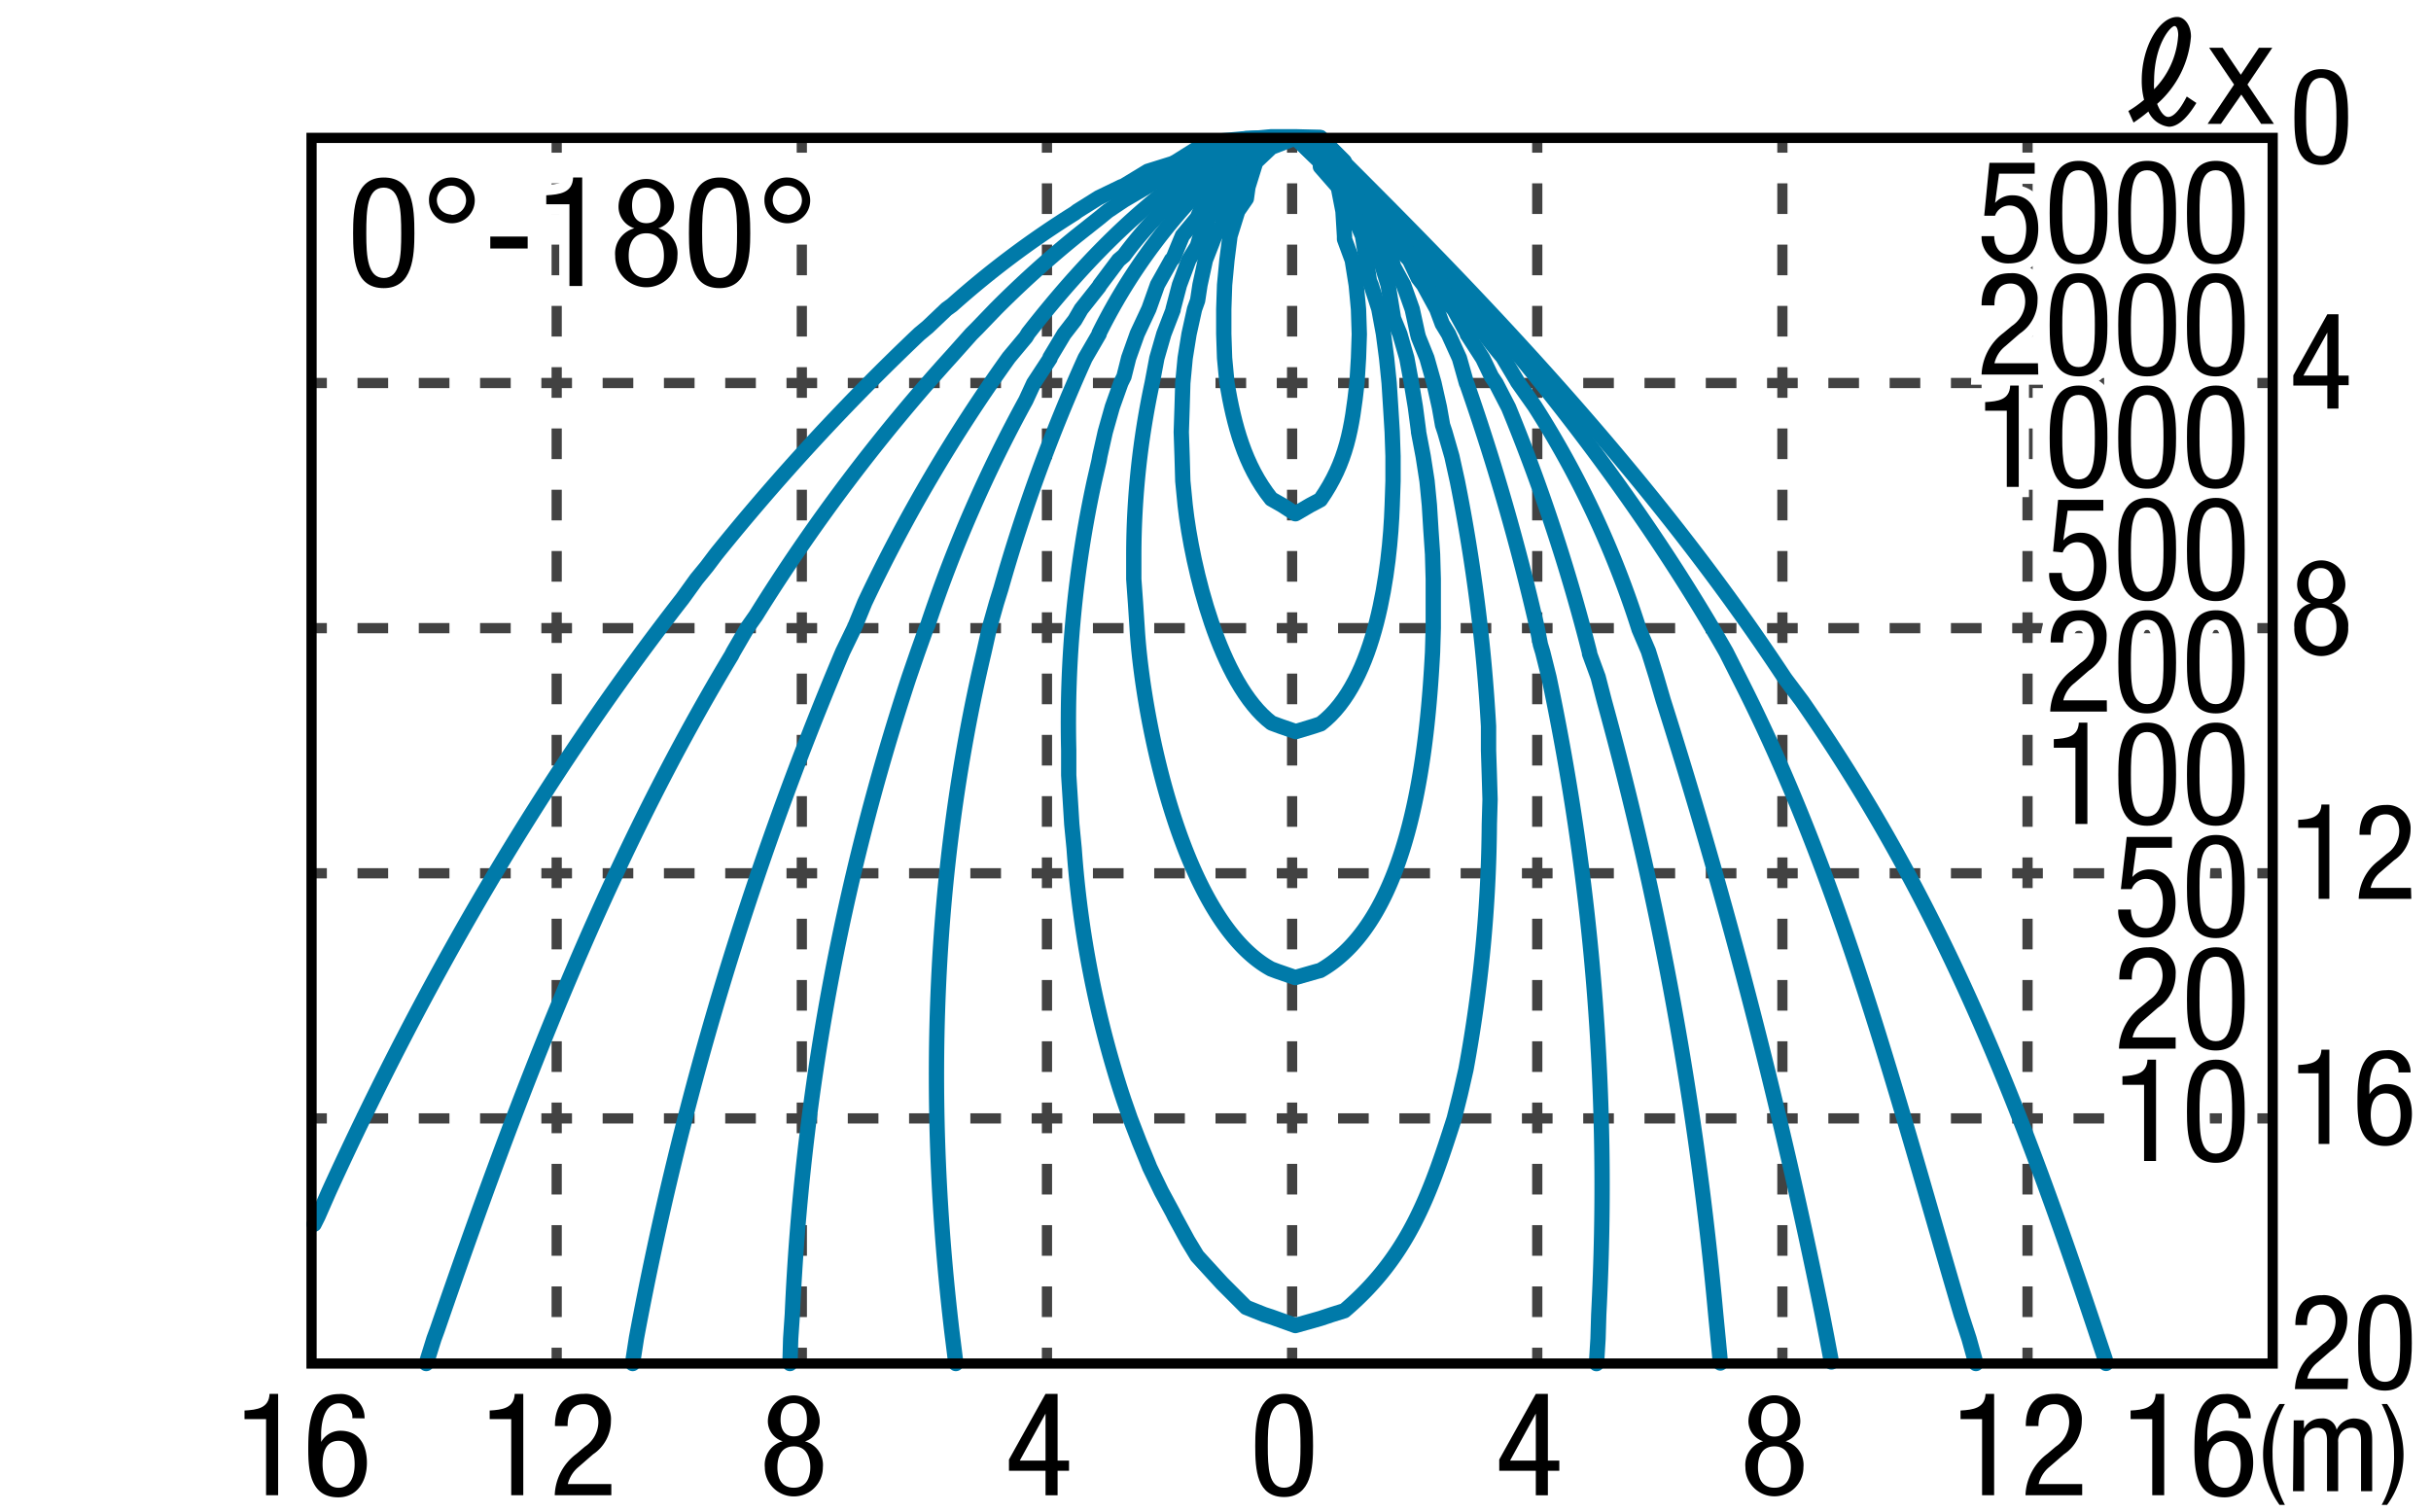 <svg xmlns="http://www.w3.org/2000/svg" viewBox="0 0 238 148"><defs><style>.cls-1{fill:#fff;}.cls-2,.cls-3,.cls-4,.cls-5,.cls-6{fill:none;}.cls-2,.cls-3{stroke:#424242;}.cls-2,.cls-3,.cls-6{stroke-miterlimit:10;}.cls-3{stroke-dasharray:3 3;}.cls-4{stroke:#007aa9;stroke-linecap:round;stroke-linejoin:round;stroke-width:1.5px;}.cls-5{stroke:#fff;stroke-width:2px;}.cls-6{stroke:#000;}</style></defs><g id="レイヤー_2" data-name="レイヤー 2"><g id="grid"><rect class="cls-1" width="238" height="148"/><line class="cls-2" x1="78.5" y1="133.45" x2="78.5" y2="131.95"/><line class="cls-3" x1="78.5" y1="128.95" x2="78.5" y2="16.45"/><line class="cls-2" x1="78.5" y1="14.95" x2="78.5" y2="13.45"/><line class="cls-2" x1="54.5" y1="133.45" x2="54.5" y2="131.95"/><line class="cls-3" x1="54.5" y1="128.95" x2="54.5" y2="16.45"/><line class="cls-2" x1="54.5" y1="14.95" x2="54.5" y2="13.45"/><line class="cls-2" x1="102.5" y1="133.45" x2="102.5" y2="131.95"/><line class="cls-3" x1="102.5" y1="128.95" x2="102.5" y2="16.45"/><line class="cls-2" x1="102.5" y1="14.95" x2="102.5" y2="13.45"/><line class="cls-2" x1="126.5" y1="133.45" x2="126.5" y2="131.95"/><line class="cls-3" x1="126.5" y1="128.95" x2="126.5" y2="16.45"/><line class="cls-2" x1="126.5" y1="14.95" x2="126.5" y2="13.45"/><line class="cls-2" x1="150.5" y1="133.45" x2="150.5" y2="131.95"/><line class="cls-3" x1="150.5" y1="128.95" x2="150.5" y2="16.45"/><line class="cls-2" x1="150.5" y1="14.95" x2="150.5" y2="13.45"/><line class="cls-2" x1="174.5" y1="133.45" x2="174.5" y2="131.95"/><line class="cls-3" x1="174.5" y1="128.95" x2="174.5" y2="16.45"/><line class="cls-2" x1="174.5" y1="14.95" x2="174.5" y2="13.45"/><line class="cls-2" x1="198.5" y1="133.45" x2="198.5" y2="131.95"/><line class="cls-3" x1="198.5" y1="128.95" x2="198.5" y2="16.45"/><line class="cls-2" x1="198.5" y1="14.95" x2="198.5" y2="13.45"/><line class="cls-2" x1="30.5" y1="37.5" x2="32" y2="37.5"/><line class="cls-3" x1="35" y1="37.5" x2="219.5" y2="37.5"/><line class="cls-2" x1="221" y1="37.5" x2="222.5" y2="37.5"/><line class="cls-2" x1="30.5" y1="61.5" x2="32" y2="61.5"/><line class="cls-3" x1="35" y1="61.5" x2="219.5" y2="61.5"/><line class="cls-2" x1="221" y1="61.5" x2="222.5" y2="61.5"/><line class="cls-2" x1="30.5" y1="85.5" x2="32" y2="85.5"/><line class="cls-3" x1="35" y1="85.5" x2="219.5" y2="85.5"/><line class="cls-2" x1="221" y1="85.5" x2="222.5" y2="85.5"/><line class="cls-2" x1="30.5" y1="109.5" x2="32" y2="109.5"/><line class="cls-3" x1="35" y1="109.5" x2="219.5" y2="109.5"/><line class="cls-2" x1="221" y1="109.5" x2="222.5" y2="109.5"/></g><g id="e32109w_n"><path class="cls-4" d="M122.94,15.86l1.52-1.44,2.37-.92,2.44,2.36v.46l1.75,2,.46,2.36.15,2.44v.3l.76,2.06.39,2.44.22,2.36.08,2.44L133,35.06l-.15,2.44c-.49,4.38-1,7.73-3.58,11.43l-1,.53-1.44.84-1.3-.84-1.07-.61c-2.63-3.29-3.65-7.29-4.34-11.35l-.23-2.44-.08-2.36V30.26l.08-2.36.23-2.44.3-2.36.76-2.44.84-1.22.16-1.14Z"/><path class="cls-4" d="M122.33,15.86l2.13-2,2.37-.38,2.44,2.36v.08l2.21,2.36.15,1.67.69.69,1.07,2.44.37,2.36.31,2.06.16.38.76,2.36.45,2.44.31,2.36L136,37.5l.15,2.36.15,2.44.08,2.36V47.1l-.08,2.36c-.21,6.26-1.57,17.27-7,21.41l-.69.23-1.75.53-1.53-.53-.84-.31c-5.07-3.85-7.79-15.24-8.46-21.33l-.23-2.36-.07-2.44-.08-2.36.08-2.44.07-2.36.23-2.44.38-2.36.54-2.44.3-.84.23-1.52.53-2.44.92-2.36.76-1.14.23-1.3L121,18.3,122,17.23Z"/><path class="cls-4" d="M122.1,15.86l2.36-2.21,2.37-.15,2.44,1.3,1.07,1.06,1.21,2.44.08.53,1.68,1.83L134,23.1l.07.3,1.07,2.06.76,2.44.38,2.36.15.92.62,1.52.68,2.36.45,2.44.39,2.36.31,2.36v.08l.45,2.36.38,2.44.23,2.36.15,2.44.16,2.36.07,2.44v4.8l-.07,2.36c-.49,9.22-2,26.05-11,31.16l-.31.08-2.13.61-1.76-.61-.61-.23c-8.63-4.71-12.57-24.31-13.11-33.37l-.16-2.44L111,56.7V54.26A81,81,0,0,1,112.8,37.5l.46-2.44.68-2.36.91-2.36v-.08l.62-2.36.91-2.44.84-1.37.3-1,1.15-2.44,1-1.07.46-1.29,1.9-2Z"/><path class="cls-4" d="M122,15.86l.07-.07,2.44-2.21,2.37-.08,2.44.61L131,15.86l.61,2.44,2.14,2.36.3,1,1.22,1.45,1,2.36.15.61,1,1.83.84,2.36.53,2.44.08.3.83,2.06.69,2.44.53,2.36.31,1.75.23.69.68,2.36.54,2.44a170.43,170.43,0,0,1,3.05,24v2.36l.08,2.44.07,2.36-.07,2.44a138,138,0,0,1-2.29,24l-.54,2.36-.61,2.44c-2.41,7.57-4.53,13.53-10.75,18.82l-1.22.38-1.14.38-2.44.69-2.37-.85-.68-.22L122,128l-2.36-2.36-1.6-1.75-.84-.92-.92-1.52L115,119.1l-.15-.31-1.15-2.13-1.14-2.36-.15-.38-.85-2.06-.91-2.36-.61-1.75-.23-.69a101.24,101.24,0,0,1-4.65-24l-.23-2.36-.15-2.44-.15-2.36V73.46a111.56,111.56,0,0,1,2.51-26.36l.46-2,.08-.46.53-2.36.69-2.44.84-2.36.3-.61.46-1.83.84-2.36,1.07-2.29.07-.15.84-2.36,1.37-2.44.16-.15.91-2.21,1.45-1.75.3-.69,2.14-2.36Z"/><path class="cls-4" d="M93.58,133.5l-.38-3.05c-2.63-22.16-2-44.82,3.13-66.59l.53-2.36.69-2.44L98,57.61a162.59,162.59,0,0,1,8.24-22.55l1.37-2.36v-.08A56.09,56.09,0,0,1,122,14.42l2.44-.92h2.37l2.44.23,2.13,2.13.23,1.07L133,18.3l1.06,2.29.08.07,2.06,2.44.22.61L138,25.46l.84,1.75.53.69,1.29,2.36.54,1.45.61,1,1.07,2.36.69,2.44.07.15a223.91,223.91,0,0,1,6.86,23.85l.31,1.6.23.76.61,2.44a241.19,241.19,0,0,1,4.87,62.4l-.07,2.36-.15,2.44"/><path class="cls-4" d="M77.34,133.5l.07-2.44.16-2.36A232,232,0,0,1,89,66.3l.84-2.44.84-2.36.15-.3a133.52,133.52,0,0,1,9.6-22l.77-1.67,1.6-2.44V35l1.37-2.29,1.06-1.37.62-1.07,1.75-2.21.08-.15,1.83-2.44.53-.45a39.06,39.06,0,0,1,6.33-6.71l.84-.69L119.66,16l.08-.16L122,14l2.43-.46h2.37l2.44.15,2.28,2.21.08.53,1.91,1.91.53,1.14,1.22,1.22,1.14,2.06.39.38,1.9,2.36.16.38,1.75,2.06.61,1.14,1.14,1.22,1.3,2.36v.08l1.52,2.36.84,1.75.46.69,1.22,2.36a177.45,177.45,0,0,1,7.93,24V64l.84,2.29.61,2.36a341.64,341.64,0,0,1,10.9,60l.23,2.36.23,2.44"/><path class="cls-4" d="M61.94,133.5,62,133l.31-2a325.79,325.79,0,0,1,20.2-67.2l1.07-2.21.08-.15,1-2.44a153.71,153.71,0,0,1,14.11-24l1.67-2,.23-.38c5.89-7.54,12.77-14.57,21.35-19l2.44-.23h2.36l2.45.07,2.28,2.29.08.31,2.14,2.13.3.53,1.83,1.83.54,1.07,1.45,1.37,1,1.6.83.76,1.53,2.36.15.08c2.08,2.26,3.75,4.85,5.72,7.16l1.37,2.29.08.15,1.67,2.36a92.43,92.43,0,0,1,10.23,21.87l.91,2.13.76,2.44.69,2.36a576.88,576.88,0,0,1,15.55,60l.46,2.36.46,2.44"/><path class="cls-4" d="M41.73,133.5l.76-2.44.31-.84c7.83-22.7,16.39-45.41,28.82-66.06l.15-.3,1.37-2.36L74,60.28A176.39,176.39,0,0,1,93.2,34.83l1.9-2.13.54-.54,1.83-1.9a99.66,99.66,0,0,1,7.93-7.16l2.21-1.75.84-.69,1.6-1.07,2.21-1.29.15-.08,2.44-1.6,1.91-.76.46-.23,2.44-1.52,2.36-.54,2.44-.07h4.81l2.36,2.36V16c14,14.11,27.49,30.51,37.36,47.84l1.23,2.44C180.3,86,185.77,107.61,192,128.7l.77,2.36.68,2.44"/><path class="cls-4" d="M30.75,119.86l.38-.76,1.07-2.44C41.57,96.15,52.92,76.43,66.82,58.6l1.37-1.9,1-1.22.92-1.22A220.39,220.39,0,0,1,90,32.7l.83-.69,1.84-1.75.53-.38a88,88,0,0,1,12-9l.3-.23,2.06-1.29,2.21-1.07.23-.08,2.37-1.44,2.43-.76.31-.16,2.06-1.29,2.44-.77,2.36-.22,2.44-.08h4.81l2.36,2.36v.08c15.68,15.55,30.85,31.83,43.08,50.36l.16.23,1.6,2.13c13.82,19.9,21.42,39.59,29,62.4l.69,2.06.08.38"/><path d="M34.57,22.84c0-2.34.16-5.46,3-5.46s3,2.85,3,5.46c0,2.25-.17,5.37-3,5.37S34.57,25.36,34.57,22.84Zm3,4.38c1.62,0,1.71-2.14,1.71-4.38s-.09-4.47-1.71-4.47-1.71,2.13-1.71,4.47S36,27.22,37.6,27.22Z"/><path d="M44.2,17.38A2.24,2.24,0,1,1,42,19.62,2.17,2.17,0,0,1,44.2,17.38Zm0,3.66a1.43,1.43,0,1,0-1.43-1.42A1.43,1.43,0,0,0,44.2,21Z"/><path d="M48,23.16h3.66v1.17H48Z"/><path d="M53.48,19.12c1.34-.08,2.57-.24,2.63-1.74H57V28H55.75V20H53.48Z"/><path d="M62.11,22.35a2.21,2.21,0,0,1-1.55-2.27,2.72,2.72,0,0,1,5.43,0,2.21,2.21,0,0,1-1.54,2.27,2.56,2.56,0,0,1,1.87,2.73,3,3,0,1,1-6.09,0A2.56,2.56,0,0,1,62.11,22.35Zm1.17,4.87c1.23,0,1.72-.94,1.72-2.19s-.49-2.19-1.72-2.19-1.73.95-1.73,2.19S62.05,27.22,63.28,27.22Zm-1.4-7.11c0,1,.42,1.74,1.4,1.74s1.39-.75,1.39-1.74-.43-1.74-1.39-1.74S61.88,19.11,61.88,20.11Z"/><path d="M67.45,22.84c0-2.34.16-5.46,3-5.46s3,2.85,3,5.46c0,2.25-.17,5.37-3,5.37S67.45,25.36,67.45,22.84Zm3,4.38c1.62,0,1.71-2.14,1.71-4.38s-.09-4.47-1.71-4.47-1.71,2.13-1.71,4.47S68.86,27.22,70.48,27.22Z"/><path d="M77.08,17.38a2.24,2.24,0,1,1-2.24,2.24A2.17,2.17,0,0,1,77.08,17.38Zm0,3.66a1.43,1.43,0,1,0-1.43-1.42A1.43,1.43,0,0,0,77.08,21Z"/><path class="cls-5" d="M34.57,22.84c0-2.34.16-5.46,3-5.46s3,2.85,3,5.46c0,2.25-.17,5.37-3,5.37S34.57,25.36,34.57,22.84Zm3,4.38c1.62,0,1.71-2.14,1.71-4.38s-.09-4.47-1.71-4.47-1.71,2.13-1.71,4.47S36,27.22,37.6,27.22Z"/><path class="cls-5" d="M44.2,17.38A2.24,2.24,0,1,1,42,19.62,2.17,2.17,0,0,1,44.2,17.38Zm0,3.66a1.43,1.43,0,1,0-1.43-1.42A1.43,1.43,0,0,0,44.2,21Z"/><path class="cls-5" d="M48,23.16h3.66v1.17H48Z"/><path class="cls-5" d="M53.48,19.12c1.34-.08,2.57-.24,2.63-1.74H57V28H55.75V20H53.48Z"/><path class="cls-5" d="M62.11,22.35a2.21,2.21,0,0,1-1.55-2.27,2.72,2.72,0,0,1,5.43,0,2.21,2.21,0,0,1-1.54,2.27,2.56,2.56,0,0,1,1.87,2.73,3,3,0,1,1-6.09,0A2.56,2.56,0,0,1,62.11,22.35Zm1.17,4.87c1.23,0,1.72-.94,1.72-2.19s-.49-2.19-1.72-2.19-1.73.95-1.73,2.19S62.05,27.22,63.28,27.22Zm-1.4-7.11c0,1,.42,1.74,1.4,1.74s1.39-.75,1.39-1.74-.43-1.74-1.39-1.74S61.88,19.11,61.88,20.11Z"/><path class="cls-5" d="M67.45,22.84c0-2.34.16-5.46,3-5.46s3,2.85,3,5.46c0,2.25-.17,5.37-3,5.37S67.45,25.36,67.45,22.84Zm3,4.38c1.62,0,1.71-2.14,1.71-4.38s-.09-4.47-1.71-4.47-1.71,2.13-1.71,4.47S68.86,27.22,70.48,27.22Z"/><path class="cls-5" d="M77.08,17.38a2.24,2.24,0,1,1-2.24,2.24A2.17,2.17,0,0,1,77.08,17.38Zm0,3.66a1.43,1.43,0,1,0-1.43-1.42A1.43,1.43,0,0,0,77.08,21Z"/><path d="M34.57,22.84c0-2.34.16-5.46,3-5.46s3,2.85,3,5.46c0,2.25-.17,5.37-3,5.37S34.57,25.36,34.57,22.84Zm3,4.38c1.62,0,1.71-2.14,1.71-4.38s-.09-4.47-1.71-4.47-1.71,2.13-1.71,4.47S36,27.22,37.6,27.22Z"/><path d="M44.2,17.38A2.24,2.24,0,1,1,42,19.62,2.17,2.17,0,0,1,44.2,17.38Zm0,3.66a1.43,1.43,0,1,0-1.43-1.42A1.43,1.43,0,0,0,44.2,21Z"/><path d="M48,23.16h3.66v1.17H48Z"/><path d="M53.48,19.12c1.34-.08,2.57-.24,2.63-1.74H57V28H55.75V20H53.48Z"/><path d="M62.11,22.35a2.21,2.21,0,0,1-1.55-2.27,2.72,2.72,0,0,1,5.43,0,2.21,2.21,0,0,1-1.54,2.27,2.56,2.56,0,0,1,1.87,2.73,3,3,0,1,1-6.09,0A2.56,2.56,0,0,1,62.11,22.35Zm1.17,4.87c1.23,0,1.72-.94,1.72-2.19s-.49-2.19-1.72-2.19-1.73.95-1.73,2.19S62.05,27.22,63.28,27.22Zm-1.4-7.11c0,1,.42,1.74,1.4,1.74s1.39-.75,1.39-1.74-.43-1.74-1.39-1.74S61.88,19.11,61.88,20.11Z"/><path d="M67.45,22.84c0-2.34.16-5.46,3-5.46s3,2.85,3,5.46c0,2.25-.17,5.37-3,5.37S67.45,25.36,67.45,22.84Zm3,4.38c1.62,0,1.71-2.14,1.71-4.38s-.09-4.47-1.71-4.47-1.71,2.13-1.71,4.47S68.86,27.22,70.48,27.22Z"/><path d="M77.08,17.38a2.24,2.24,0,1,1-2.24,2.24A2.17,2.17,0,0,1,77.08,17.38Zm0,3.66a1.43,1.43,0,1,0-1.43-1.42A1.43,1.43,0,0,0,77.08,21Z"/></g><g id="無印と_2の時だけ表示"><path d="M194.77,15.94h4.43V17h-3.49l-.39,2.87,0,0a2.23,2.23,0,0,1,1.73-.75c1.49,0,2.5,1.18,2.5,3.27,0,1.85-.82,3.4-2.89,3.4A2.58,2.58,0,0,1,194,23.12h1.24c0,.51.19,1.82,1.51,1.82s1.62-1.57,1.62-2.58-.4-2.24-1.65-2.24a1.48,1.48,0,0,0-1.4,1l-1.06,0Z"/><path d="M200.67,20.85c0-2.19.15-5.1,2.83-5.1s2.82,2.66,2.82,5.1c0,2.1-.15,5-2.82,5S200.67,23.2,200.67,20.85Zm2.83,4.09c1.51,0,1.59-2,1.59-4.09s-.08-4.18-1.59-4.18-1.6,2-1.6,4.18S202,24.94,203.5,24.94Z"/><path d="M207.38,20.85c0-2.19.16-5.1,2.83-5.1s2.83,2.66,2.83,5.1c0,2.1-.15,5-2.83,5S207.38,23.2,207.38,20.85Zm2.83,4.09c1.52,0,1.6-2,1.6-4.09s-.08-4.18-1.6-4.18-1.59,2-1.59,4.18S208.7,24.94,210.21,24.94Z"/><path d="M214.11,20.85c0-2.19.15-5.1,2.82-5.1s2.83,2.66,2.83,5.1c0,2.1-.15,5-2.83,5S214.11,23.2,214.11,20.85Zm2.82,4.09c1.52,0,1.6-2,1.6-4.09s-.08-4.18-1.6-4.18-1.59,2-1.59,4.18S215.42,24.94,216.93,24.94Z"/><path d="M199.55,36.67H194a5.33,5.33,0,0,1,2.14-4.07l.82-.68a2.92,2.92,0,0,0,1.31-2.38c0-.86-.37-1.78-1.44-1.78-1.53,0-1.57,1.58-1.57,2.14H194c0-1.88.78-3.15,2.82-3.15a2.47,2.47,0,0,1,2.66,2.65,3.9,3.9,0,0,1-1.74,3.26l-1.4,1.22a3,3,0,0,0-1.08,1.69h4.26Z"/><path d="M200.67,31.85c0-2.19.15-5.1,2.83-5.1s2.82,2.66,2.82,5.1c0,2.1-.15,5-2.82,5S200.67,34.2,200.67,31.85Zm2.83,4.09c1.51,0,1.59-2,1.59-4.09s-.08-4.18-1.59-4.18-1.6,2-1.6,4.18S202,35.94,203.5,35.94Z"/><path d="M207.38,31.85c0-2.19.16-5.1,2.83-5.1s2.83,2.66,2.83,5.1c0,2.1-.15,5-2.83,5S207.38,34.2,207.38,31.85Zm2.83,4.09c1.52,0,1.6-2,1.6-4.09s-.08-4.18-1.6-4.18-1.59,2-1.59,4.18S208.7,35.94,210.21,35.94Z"/><path d="M214.11,31.85c0-2.19.15-5.1,2.82-5.1s2.83,2.66,2.83,5.1c0,2.1-.15,5-2.83,5S214.11,34.2,214.11,31.85Zm2.82,4.09c1.52,0,1.6-2,1.6-4.09s-.08-4.18-1.6-4.18-1.59,2-1.59,4.18S215.42,35.94,216.93,35.94Z"/><path d="M194.35,39.37c1.25-.07,2.4-.22,2.45-1.62h.84v9.92h-1.17V40.21h-2.12Z"/><path d="M200.67,42.85c0-2.19.15-5.1,2.83-5.1s2.82,2.66,2.82,5.1c0,2.1-.15,5-2.82,5S200.67,45.2,200.67,42.85Zm2.83,4.09c1.51,0,1.59-2,1.59-4.09s-.08-4.18-1.59-4.18-1.6,2-1.6,4.18S202,46.94,203.5,46.94Z"/><path d="M207.38,42.85c0-2.19.16-5.1,2.83-5.1s2.83,2.66,2.83,5.1c0,2.1-.15,5-2.83,5S207.38,45.2,207.38,42.85Zm2.83,4.09c1.52,0,1.6-2,1.6-4.09s-.08-4.18-1.6-4.18-1.59,2-1.59,4.18S208.7,46.94,210.21,46.94Z"/><path d="M214.11,42.85c0-2.19.15-5.1,2.82-5.1s2.83,2.66,2.83,5.1c0,2.1-.15,5-2.83,5S214.11,45.2,214.11,42.85Zm2.82,4.09c1.52,0,1.6-2,1.6-4.09s-.08-4.18-1.6-4.18-1.59,2-1.59,4.18S215.42,46.94,216.93,46.94Z"/><path d="M201.49,48.94h4.43V50h-3.49L202,52.91l0,0a2.23,2.23,0,0,1,1.73-.75c1.49,0,2.5,1.18,2.5,3.27,0,1.85-.82,3.4-2.89,3.4a2.58,2.58,0,0,1-2.72-2.74h1.24c0,.51.19,1.82,1.51,1.82s1.62-1.57,1.62-2.58-.4-2.24-1.65-2.24a1.48,1.48,0,0,0-1.4,1L201,54Z"/><path d="M207.39,53.85c0-2.19.15-5.1,2.82-5.1s2.83,2.66,2.83,5.1c0,2.1-.15,5-2.83,5S207.39,56.2,207.39,53.85Zm2.82,4.09c1.52,0,1.6-2,1.6-4.09s-.08-4.18-1.6-4.18-1.59,2-1.59,4.18S208.7,57.94,210.21,57.94Z"/><path d="M214.11,53.85c0-2.19.15-5.1,2.83-5.1s2.82,2.66,2.82,5.1c0,2.1-.15,5-2.82,5S214.11,56.2,214.11,53.85Zm2.83,4.09c1.51,0,1.59-2,1.59-4.09s-.08-4.18-1.59-4.18-1.6,2-1.6,4.18S215.42,57.94,216.94,57.94Z"/><path d="M206.27,69.67h-5.55a5.31,5.31,0,0,1,2.15-4.07l.81-.68A2.92,2.92,0,0,0,205,62.54c0-.86-.37-1.78-1.44-1.78-1.52,0-1.57,1.58-1.57,2.14h-1.23c0-1.88.79-3.15,2.82-3.15a2.47,2.47,0,0,1,2.66,2.65,3.9,3.9,0,0,1-1.74,3.26l-1.4,1.22A3,3,0,0,0,202,68.57h4.26Z"/><path d="M207.39,64.85c0-2.19.15-5.1,2.82-5.1s2.83,2.66,2.83,5.1c0,2.1-.15,5-2.83,5S207.39,67.2,207.39,64.85Zm2.82,4.09c1.52,0,1.6-2,1.6-4.09s-.08-4.18-1.6-4.18-1.59,2-1.59,4.18S208.7,68.94,210.21,68.94Z"/><path d="M214.11,64.85c0-2.19.15-5.1,2.83-5.1s2.82,2.66,2.82,5.1c0,2.1-.15,5-2.82,5S214.11,67.2,214.11,64.85Zm2.83,4.09c1.51,0,1.59-2,1.59-4.09s-.08-4.18-1.59-4.18-1.6,2-1.6,4.18S215.42,68.94,216.94,68.94Z"/><path d="M201.07,72.37c1.25-.07,2.4-.22,2.45-1.62h.84v9.92h-1.17V73.21h-2.12Z"/><path d="M207.39,75.85c0-2.19.15-5.1,2.82-5.1s2.83,2.66,2.83,5.1c0,2.1-.15,5-2.83,5S207.39,78.2,207.39,75.85Zm2.82,4.09c1.52,0,1.6-2,1.6-4.09s-.08-4.18-1.6-4.18-1.59,2-1.59,4.18S208.7,79.94,210.21,79.94Z"/><path d="M214.11,75.85c0-2.19.15-5.1,2.83-5.1s2.82,2.66,2.82,5.1c0,2.1-.15,5-2.82,5S214.11,78.2,214.11,75.85Zm2.83,4.09c1.51,0,1.59-2,1.59-4.09s-.08-4.18-1.59-4.18-1.6,2-1.6,4.18S215.42,79.94,216.94,79.94Z"/><path d="M208.21,81.94h4.43V83h-3.49l-.39,2.87,0,0a2.23,2.23,0,0,1,1.73-.75c1.49,0,2.5,1.18,2.5,3.27,0,1.85-.81,3.4-2.89,3.4a2.58,2.58,0,0,1-2.72-2.74h1.24c0,.51.19,1.82,1.51,1.82s1.62-1.57,1.62-2.58-.4-2.24-1.65-2.24a1.48,1.48,0,0,0-1.4,1l-1.06,0Z"/><path d="M214.11,86.85c0-2.19.15-5.1,2.83-5.1s2.82,2.66,2.82,5.1c0,2.1-.15,5-2.82,5S214.11,89.2,214.11,86.85Zm2.83,4.09c1.51,0,1.59-2,1.59-4.09s-.08-4.18-1.59-4.18-1.6,2-1.6,4.18S215.42,90.94,216.94,90.94Z"/><path d="M213,102.67h-5.55a5.33,5.33,0,0,1,2.14-4.07l.82-.68a2.92,2.92,0,0,0,1.31-2.38c0-.86-.37-1.78-1.44-1.78-1.53,0-1.57,1.58-1.57,2.14h-1.23c0-1.88.78-3.15,2.82-3.15A2.47,2.47,0,0,1,213,95.4a3.9,3.9,0,0,1-1.74,3.26l-1.4,1.22a3,3,0,0,0-1.08,1.69H213Z"/><path d="M214.11,97.85c0-2.19.15-5.1,2.83-5.1s2.82,2.66,2.82,5.1c0,2.1-.15,5-2.82,5S214.11,100.2,214.11,97.85Zm2.83,4.09c1.51,0,1.59-2,1.59-4.09s-.08-4.18-1.59-4.18-1.6,2-1.6,4.18S215.42,101.94,216.94,101.94Z"/><path d="M207.79,105.37c1.25-.07,2.4-.22,2.45-1.62h.84v9.92h-1.17v-7.46h-2.12Z"/><path d="M214.11,108.85c0-2.19.15-5.1,2.83-5.1s2.82,2.66,2.82,5.1c0,2.1-.15,5-2.82,5S214.11,111.2,214.11,108.85Zm2.83,4.09c1.51,0,1.59-2,1.59-4.09s-.08-4.18-1.59-4.18-1.6,2-1.6,4.18S215.42,112.94,216.94,112.94Z"/><path class="cls-5" d="M194.77,15.94h4.43V17h-3.49l-.39,2.87,0,0a2.23,2.23,0,0,1,1.73-.75c1.49,0,2.5,1.18,2.5,3.27,0,1.85-.82,3.4-2.89,3.4A2.58,2.58,0,0,1,194,23.12h1.24c0,.51.19,1.82,1.51,1.82s1.62-1.57,1.62-2.58-.4-2.24-1.65-2.24a1.48,1.48,0,0,0-1.4,1l-1.06,0Z"/><path class="cls-5" d="M200.67,20.85c0-2.19.15-5.1,2.83-5.1s2.82,2.66,2.82,5.1c0,2.1-.15,5-2.82,5S200.67,23.2,200.67,20.85Zm2.83,4.09c1.51,0,1.59-2,1.59-4.09s-.08-4.18-1.59-4.18-1.6,2-1.6,4.18S202,24.94,203.5,24.94Z"/><path class="cls-5" d="M207.38,20.85c0-2.19.16-5.1,2.83-5.1s2.83,2.66,2.83,5.1c0,2.1-.15,5-2.83,5S207.38,23.2,207.38,20.85Zm2.83,4.09c1.52,0,1.6-2,1.6-4.09s-.08-4.18-1.6-4.18-1.59,2-1.59,4.18S208.7,24.94,210.21,24.94Z"/><path class="cls-5" d="M214.11,20.85c0-2.19.15-5.1,2.82-5.1s2.83,2.66,2.83,5.1c0,2.1-.15,5-2.83,5S214.11,23.2,214.11,20.85Zm2.82,4.09c1.52,0,1.6-2,1.6-4.09s-.08-4.18-1.6-4.18-1.59,2-1.59,4.18S215.42,24.94,216.93,24.94Z"/><path class="cls-5" d="M199.55,36.67H194a5.33,5.33,0,0,1,2.14-4.07l.82-.68a2.92,2.92,0,0,0,1.31-2.38c0-.86-.37-1.78-1.44-1.78-1.53,0-1.57,1.58-1.57,2.14H194c0-1.88.78-3.15,2.82-3.15a2.47,2.47,0,0,1,2.66,2.65,3.9,3.9,0,0,1-1.74,3.26l-1.4,1.22a3,3,0,0,0-1.08,1.69h4.26Z"/><path class="cls-5" d="M200.67,31.85c0-2.19.15-5.1,2.83-5.1s2.82,2.66,2.82,5.1c0,2.1-.15,5-2.82,5S200.67,34.2,200.67,31.85Zm2.83,4.09c1.51,0,1.59-2,1.59-4.09s-.08-4.18-1.59-4.18-1.6,2-1.6,4.18S202,35.94,203.5,35.94Z"/><path class="cls-5" d="M207.38,31.85c0-2.19.16-5.1,2.83-5.1s2.83,2.66,2.83,5.1c0,2.1-.15,5-2.83,5S207.38,34.2,207.38,31.85Zm2.83,4.09c1.52,0,1.6-2,1.6-4.09s-.08-4.18-1.6-4.18-1.59,2-1.59,4.18S208.7,35.94,210.21,35.94Z"/><path class="cls-5" d="M214.11,31.85c0-2.19.15-5.1,2.82-5.1s2.83,2.66,2.83,5.1c0,2.1-.15,5-2.83,5S214.11,34.2,214.11,31.85Zm2.82,4.09c1.52,0,1.6-2,1.6-4.09s-.08-4.18-1.6-4.18-1.59,2-1.59,4.18S215.42,35.94,216.93,35.94Z"/><path class="cls-5" d="M194.35,39.37c1.25-.07,2.4-.22,2.45-1.62h.84v9.92h-1.17V40.21h-2.12Z"/><path class="cls-5" d="M200.67,42.85c0-2.19.15-5.1,2.83-5.1s2.82,2.66,2.82,5.1c0,2.1-.15,5-2.82,5S200.67,45.2,200.67,42.85Zm2.83,4.09c1.51,0,1.59-2,1.59-4.09s-.08-4.18-1.59-4.18-1.6,2-1.6,4.18S202,46.94,203.5,46.94Z"/><path class="cls-5" d="M207.38,42.85c0-2.19.16-5.1,2.83-5.1s2.83,2.66,2.83,5.1c0,2.1-.15,5-2.83,5S207.38,45.2,207.38,42.85Zm2.83,4.09c1.52,0,1.6-2,1.6-4.09s-.08-4.18-1.6-4.18-1.59,2-1.59,4.18S208.7,46.94,210.21,46.94Z"/><path class="cls-5" d="M214.11,42.85c0-2.19.15-5.1,2.82-5.1s2.83,2.66,2.83,5.1c0,2.1-.15,5-2.83,5S214.11,45.2,214.11,42.85Zm2.82,4.09c1.52,0,1.6-2,1.6-4.09s-.08-4.18-1.6-4.18-1.59,2-1.59,4.18S215.42,46.94,216.93,46.94Z"/><path class="cls-5" d="M201.49,48.94h4.43V50h-3.49L202,52.91l0,0a2.23,2.23,0,0,1,1.73-.75c1.49,0,2.5,1.18,2.5,3.27,0,1.85-.82,3.4-2.89,3.4a2.58,2.58,0,0,1-2.72-2.74h1.24c0,.51.19,1.82,1.51,1.82s1.62-1.57,1.62-2.58-.4-2.24-1.65-2.24a1.48,1.48,0,0,0-1.4,1L201,54Z"/><path class="cls-5" d="M207.39,53.85c0-2.19.15-5.1,2.82-5.1s2.83,2.66,2.83,5.1c0,2.1-.15,5-2.83,5S207.39,56.2,207.39,53.85Zm2.82,4.09c1.52,0,1.6-2,1.6-4.09s-.08-4.18-1.6-4.18-1.59,2-1.59,4.18S208.7,57.94,210.21,57.94Z"/><path class="cls-5" d="M214.11,53.85c0-2.19.15-5.1,2.83-5.1s2.82,2.66,2.82,5.1c0,2.1-.15,5-2.82,5S214.11,56.2,214.11,53.85Zm2.83,4.09c1.51,0,1.59-2,1.59-4.09s-.08-4.18-1.59-4.18-1.6,2-1.6,4.18S215.42,57.94,216.94,57.94Z"/><path class="cls-5" d="M206.27,69.67h-5.55a5.31,5.31,0,0,1,2.15-4.07l.81-.68A2.92,2.92,0,0,0,205,62.54c0-.86-.37-1.78-1.44-1.78-1.52,0-1.57,1.58-1.57,2.14h-1.23c0-1.88.79-3.15,2.82-3.15a2.47,2.47,0,0,1,2.66,2.65,3.9,3.9,0,0,1-1.74,3.26l-1.4,1.22A3,3,0,0,0,202,68.57h4.26Z"/><path class="cls-5" d="M207.39,64.85c0-2.19.15-5.1,2.82-5.1s2.83,2.66,2.83,5.1c0,2.1-.15,5-2.83,5S207.39,67.2,207.39,64.85Zm2.82,4.09c1.52,0,1.6-2,1.6-4.09s-.08-4.18-1.6-4.18-1.59,2-1.59,4.18S208.7,68.94,210.21,68.94Z"/><path class="cls-5" d="M214.11,64.85c0-2.19.15-5.1,2.83-5.1s2.82,2.66,2.82,5.1c0,2.1-.15,5-2.82,5S214.11,67.2,214.11,64.85Zm2.83,4.09c1.51,0,1.59-2,1.59-4.09s-.08-4.18-1.59-4.18-1.6,2-1.6,4.18S215.42,68.94,216.94,68.94Z"/><path class="cls-5" d="M201.07,72.37c1.25-.07,2.4-.22,2.45-1.62h.84v9.92h-1.17V73.21h-2.12Z"/><path class="cls-5" d="M207.39,75.85c0-2.19.15-5.1,2.82-5.1s2.83,2.66,2.83,5.1c0,2.1-.15,5-2.83,5S207.39,78.2,207.39,75.85Zm2.82,4.09c1.52,0,1.6-2,1.6-4.09s-.08-4.18-1.6-4.18-1.59,2-1.59,4.18S208.7,79.94,210.21,79.94Z"/><path class="cls-5" d="M214.11,75.85c0-2.19.15-5.1,2.83-5.1s2.82,2.66,2.82,5.1c0,2.1-.15,5-2.82,5S214.11,78.2,214.11,75.85Zm2.83,4.09c1.51,0,1.59-2,1.59-4.09s-.08-4.18-1.59-4.18-1.6,2-1.6,4.18S215.42,79.94,216.94,79.94Z"/><path class="cls-5" d="M208.21,81.94h4.43V83h-3.49l-.39,2.87,0,0a2.23,2.23,0,0,1,1.73-.75c1.49,0,2.5,1.18,2.5,3.27,0,1.85-.81,3.4-2.89,3.4a2.58,2.58,0,0,1-2.72-2.74h1.24c0,.51.19,1.82,1.51,1.82s1.62-1.57,1.62-2.58-.4-2.24-1.65-2.24a1.48,1.48,0,0,0-1.4,1l-1.06,0Z"/><path class="cls-5" d="M214.11,86.85c0-2.19.15-5.1,2.83-5.1s2.82,2.66,2.82,5.1c0,2.1-.15,5-2.82,5S214.11,89.2,214.11,86.85Zm2.83,4.09c1.51,0,1.59-2,1.59-4.09s-.08-4.18-1.59-4.18-1.6,2-1.6,4.18S215.42,90.94,216.94,90.94Z"/><path class="cls-5" d="M213,102.67h-5.55a5.33,5.33,0,0,1,2.14-4.07l.82-.68a2.92,2.92,0,0,0,1.31-2.38c0-.86-.37-1.78-1.44-1.78-1.53,0-1.57,1.58-1.57,2.14h-1.23c0-1.88.78-3.15,2.82-3.15A2.47,2.47,0,0,1,213,95.4a3.9,3.9,0,0,1-1.74,3.26l-1.4,1.22a3,3,0,0,0-1.08,1.69H213Z"/><path class="cls-5" d="M214.11,97.85c0-2.19.15-5.1,2.83-5.1s2.82,2.66,2.82,5.1c0,2.1-.15,5-2.82,5S214.11,100.2,214.11,97.85Zm2.83,4.09c1.51,0,1.59-2,1.59-4.09s-.08-4.18-1.59-4.18-1.6,2-1.6,4.18S215.42,101.94,216.94,101.94Z"/><path class="cls-5" d="M207.79,105.37c1.25-.07,2.4-.22,2.45-1.62h.84v9.92h-1.17v-7.46h-2.12Z"/><path class="cls-5" d="M214.11,108.85c0-2.19.15-5.1,2.83-5.1s2.82,2.66,2.82,5.1c0,2.1-.15,5-2.82,5S214.11,111.2,214.11,108.85Zm2.83,4.09c1.51,0,1.59-2,1.59-4.09s-.08-4.18-1.59-4.18-1.6,2-1.6,4.18S215.42,112.94,216.94,112.94Z"/><path d="M194.77,15.94h4.43V17h-3.49l-.39,2.87,0,0a2.23,2.23,0,0,1,1.73-.75c1.49,0,2.5,1.18,2.5,3.27,0,1.85-.82,3.4-2.89,3.4A2.58,2.58,0,0,1,194,23.12h1.24c0,.51.19,1.82,1.51,1.82s1.62-1.57,1.62-2.58-.4-2.24-1.65-2.24a1.48,1.48,0,0,0-1.4,1l-1.06,0Z"/><path d="M200.67,20.85c0-2.19.15-5.1,2.83-5.1s2.82,2.66,2.82,5.1c0,2.1-.15,5-2.82,5S200.67,23.2,200.67,20.85Zm2.83,4.09c1.51,0,1.59-2,1.59-4.09s-.08-4.18-1.59-4.18-1.6,2-1.6,4.18S202,24.94,203.5,24.94Z"/><path d="M207.38,20.85c0-2.19.16-5.1,2.83-5.1s2.83,2.66,2.83,5.1c0,2.1-.15,5-2.83,5S207.38,23.2,207.38,20.85Zm2.83,4.09c1.52,0,1.6-2,1.6-4.09s-.08-4.18-1.6-4.18-1.59,2-1.59,4.18S208.7,24.94,210.21,24.94Z"/><path d="M214.11,20.85c0-2.19.15-5.1,2.82-5.1s2.83,2.66,2.83,5.1c0,2.1-.15,5-2.83,5S214.11,23.2,214.11,20.85Zm2.82,4.09c1.52,0,1.6-2,1.6-4.09s-.08-4.18-1.6-4.18-1.59,2-1.59,4.18S215.42,24.94,216.93,24.94Z"/><path d="M199.55,36.67H194a5.33,5.33,0,0,1,2.14-4.07l.82-.68a2.92,2.92,0,0,0,1.31-2.38c0-.86-.37-1.78-1.44-1.78-1.53,0-1.57,1.58-1.57,2.14H194c0-1.88.78-3.15,2.82-3.15a2.47,2.47,0,0,1,2.66,2.65,3.9,3.9,0,0,1-1.74,3.26l-1.4,1.22a3,3,0,0,0-1.08,1.69h4.26Z"/><path d="M200.67,31.85c0-2.19.15-5.1,2.83-5.1s2.82,2.66,2.82,5.1c0,2.1-.15,5-2.82,5S200.67,34.2,200.67,31.85Zm2.83,4.09c1.51,0,1.59-2,1.59-4.09s-.08-4.18-1.59-4.18-1.6,2-1.6,4.18S202,35.94,203.5,35.94Z"/><path d="M207.38,31.85c0-2.19.16-5.1,2.83-5.1s2.83,2.66,2.83,5.1c0,2.1-.15,5-2.83,5S207.38,34.2,207.38,31.85Zm2.83,4.09c1.52,0,1.6-2,1.6-4.09s-.08-4.18-1.6-4.18-1.59,2-1.59,4.18S208.7,35.94,210.21,35.94Z"/><path d="M214.11,31.85c0-2.19.15-5.1,2.82-5.1s2.83,2.66,2.83,5.1c0,2.1-.15,5-2.83,5S214.11,34.2,214.11,31.85Zm2.82,4.09c1.52,0,1.6-2,1.6-4.09s-.08-4.18-1.6-4.18-1.59,2-1.59,4.18S215.42,35.94,216.93,35.94Z"/><path d="M194.35,39.37c1.25-.07,2.4-.22,2.45-1.62h.84v9.92h-1.17V40.21h-2.12Z"/><path d="M200.67,42.85c0-2.19.15-5.1,2.83-5.1s2.82,2.66,2.82,5.1c0,2.1-.15,5-2.82,5S200.67,45.2,200.67,42.85Zm2.83,4.09c1.51,0,1.59-2,1.59-4.09s-.08-4.18-1.59-4.18-1.6,2-1.6,4.18S202,46.94,203.5,46.94Z"/><path d="M207.38,42.85c0-2.19.16-5.1,2.83-5.1s2.83,2.66,2.83,5.1c0,2.1-.15,5-2.83,5S207.38,45.2,207.38,42.85Zm2.83,4.09c1.52,0,1.6-2,1.6-4.09s-.08-4.18-1.6-4.18-1.59,2-1.59,4.18S208.7,46.94,210.21,46.94Z"/><path d="M214.11,42.85c0-2.19.15-5.1,2.82-5.1s2.83,2.66,2.83,5.1c0,2.1-.15,5-2.83,5S214.11,45.2,214.11,42.85Zm2.82,4.09c1.52,0,1.6-2,1.6-4.09s-.08-4.18-1.6-4.18-1.59,2-1.59,4.18S215.42,46.94,216.93,46.94Z"/><path d="M201.49,48.94h4.43V50h-3.49L202,52.91l0,0a2.23,2.23,0,0,1,1.73-.75c1.49,0,2.5,1.18,2.5,3.27,0,1.85-.82,3.4-2.89,3.4a2.58,2.58,0,0,1-2.72-2.74h1.24c0,.51.19,1.82,1.51,1.82s1.62-1.57,1.62-2.58-.4-2.24-1.65-2.24a1.48,1.48,0,0,0-1.4,1L201,54Z"/><path d="M207.39,53.85c0-2.19.15-5.1,2.82-5.1s2.83,2.66,2.83,5.1c0,2.1-.15,5-2.83,5S207.39,56.2,207.39,53.85Zm2.82,4.09c1.52,0,1.6-2,1.6-4.09s-.08-4.18-1.6-4.18-1.59,2-1.59,4.18S208.7,57.94,210.21,57.94Z"/><path d="M214.11,53.85c0-2.19.15-5.1,2.83-5.1s2.82,2.66,2.82,5.1c0,2.1-.15,5-2.82,5S214.11,56.2,214.11,53.85Zm2.83,4.09c1.51,0,1.59-2,1.59-4.09s-.08-4.18-1.59-4.18-1.6,2-1.6,4.18S215.42,57.94,216.94,57.94Z"/><path d="M206.27,69.67h-5.55a5.31,5.31,0,0,1,2.15-4.07l.81-.68A2.92,2.92,0,0,0,205,62.54c0-.86-.37-1.78-1.44-1.78-1.52,0-1.57,1.58-1.57,2.14h-1.23c0-1.88.79-3.15,2.82-3.15a2.47,2.47,0,0,1,2.66,2.65,3.9,3.9,0,0,1-1.74,3.26l-1.4,1.22A3,3,0,0,0,202,68.57h4.26Z"/><path d="M207.39,64.85c0-2.19.15-5.1,2.82-5.1s2.83,2.66,2.83,5.1c0,2.1-.15,5-2.83,5S207.39,67.2,207.39,64.85Zm2.82,4.09c1.52,0,1.6-2,1.6-4.09s-.08-4.18-1.6-4.18-1.59,2-1.59,4.18S208.7,68.94,210.21,68.94Z"/><path d="M214.11,64.85c0-2.19.15-5.1,2.83-5.1s2.82,2.66,2.82,5.1c0,2.1-.15,5-2.82,5S214.11,67.2,214.11,64.85Zm2.83,4.09c1.51,0,1.59-2,1.59-4.09s-.08-4.18-1.59-4.18-1.6,2-1.6,4.18S215.42,68.94,216.94,68.94Z"/><path d="M201.07,72.37c1.25-.07,2.4-.22,2.45-1.62h.84v9.92h-1.17V73.21h-2.12Z"/><path d="M207.39,75.85c0-2.19.15-5.1,2.82-5.1s2.83,2.66,2.83,5.1c0,2.1-.15,5-2.83,5S207.39,78.2,207.39,75.85Zm2.82,4.09c1.52,0,1.6-2,1.6-4.09s-.08-4.18-1.6-4.18-1.59,2-1.59,4.18S208.7,79.94,210.21,79.94Z"/><path d="M214.11,75.85c0-2.19.15-5.1,2.83-5.1s2.82,2.66,2.82,5.1c0,2.1-.15,5-2.82,5S214.11,78.2,214.11,75.85Zm2.83,4.09c1.51,0,1.59-2,1.59-4.09s-.08-4.18-1.59-4.18-1.6,2-1.6,4.18S215.42,79.94,216.94,79.94Z"/><path d="M208.21,81.94h4.43V83h-3.49l-.39,2.87,0,0a2.23,2.23,0,0,1,1.73-.75c1.49,0,2.5,1.18,2.5,3.27,0,1.85-.81,3.4-2.89,3.4a2.58,2.58,0,0,1-2.72-2.74h1.24c0,.51.19,1.82,1.51,1.82s1.62-1.57,1.62-2.58-.4-2.24-1.65-2.24a1.48,1.48,0,0,0-1.4,1l-1.06,0Z"/><path d="M214.11,86.85c0-2.19.15-5.1,2.83-5.1s2.82,2.66,2.82,5.1c0,2.1-.15,5-2.82,5S214.11,89.2,214.11,86.85Zm2.83,4.09c1.51,0,1.59-2,1.59-4.09s-.08-4.18-1.59-4.18-1.6,2-1.6,4.18S215.42,90.94,216.94,90.94Z"/><path d="M213,102.67h-5.55a5.33,5.33,0,0,1,2.14-4.07l.82-.68a2.92,2.92,0,0,0,1.31-2.38c0-.86-.37-1.78-1.44-1.78-1.53,0-1.57,1.58-1.57,2.14h-1.23c0-1.88.78-3.15,2.82-3.15A2.47,2.47,0,0,1,213,95.4a3.9,3.9,0,0,1-1.74,3.26l-1.4,1.22a3,3,0,0,0-1.08,1.69H213Z"/><path d="M214.11,97.85c0-2.19.15-5.1,2.83-5.1s2.82,2.66,2.82,5.1c0,2.1-.15,5-2.82,5S214.11,100.2,214.11,97.85Zm2.83,4.09c1.51,0,1.59-2,1.59-4.09s-.08-4.18-1.59-4.18-1.6,2-1.6,4.18S215.42,101.94,216.94,101.94Z"/><path d="M207.79,105.37c1.25-.07,2.4-.22,2.45-1.62h.84v9.92h-1.17v-7.46h-2.12Z"/><path d="M214.11,108.85c0-2.19.15-5.1,2.83-5.1s2.82,2.66,2.82,5.1c0,2.1-.15,5-2.82,5S214.11,111.2,214.11,108.85Zm2.83,4.09c1.51,0,1.59-2,1.59-4.09s-.08-4.18-1.59-4.18-1.6,2-1.6,4.18S215.42,112.94,216.94,112.94Z"/></g><g id="standard_waku"><rect class="cls-6" x="30.5" y="13.5" width="192" height="120"/><path d="M224.63,11.5c0-2,.14-4.73,2.62-4.73s2.63,2.47,2.63,4.73c0,1.95-.14,4.65-2.63,4.65S224.63,13.68,224.63,11.5Zm2.62,3.79c1.41,0,1.49-1.86,1.49-3.79s-.08-3.88-1.49-3.88-1.48,1.85-1.48,3.88S225.85,15.29,227.25,15.29Z"/><path d="M227.85,30.77h1.09v6h1v.94h-1V40h-1.09V37.75h-3.33v-1Zm-2.34,6h2.34V32.56h0Z"/><path d="M226.24,59.07a1.92,1.92,0,0,1-1.34-2,2.36,2.36,0,0,1,4.71,0,1.92,1.92,0,0,1-1.34,2,2.21,2.21,0,0,1,1.62,2.36,2.64,2.64,0,1,1-5.27,0A2.2,2.2,0,0,1,226.24,59.07Zm1,4.22c1.07,0,1.5-.82,1.5-1.89s-.43-1.9-1.5-1.9-1.49.82-1.49,1.9S226.19,63.29,227.25,63.29ZM226,57.13c0,.86.37,1.51,1.21,1.51s1.21-.65,1.21-1.51-.37-1.51-1.21-1.51S226,56.26,226,57.13Z"/><path d="M225,80.27c1.15-.06,2.22-.2,2.27-1.5h.78V88H227V81.05h-2Z"/><path d="M236.07,88h-5.15a4.88,4.88,0,0,1,2-3.77l.75-.64a2.7,2.7,0,0,0,1.22-2.21c0-.79-.35-1.65-1.33-1.65-1.42,0-1.46,1.47-1.46,2H231c0-1.74.72-2.92,2.61-2.92A2.28,2.28,0,0,1,236,81.22a3.63,3.63,0,0,1-1.61,3l-1.3,1.13a2.84,2.84,0,0,0-1,1.58h3.95Z"/><path d="M225,104.27c1.15-.06,2.22-.2,2.27-1.5h.78V112H227v-6.92h-2Z"/><path d="M234.81,105a1.21,1.21,0,0,0-1.21-1.36c-1.54,0-1.63,2.29-1.63,2.77v.73h0a2,2,0,0,1,1.75-1c1.6,0,2.41,1.19,2.41,2.92s-.88,3.14-2.6,3.14c-2.55,0-2.73-2.46-2.73-4.37,0-2.1.13-5,2.79-5A2.14,2.14,0,0,1,236,105Zm-1.25,6.31c1.14,0,1.46-1.17,1.46-2.13s-.24-2.13-1.46-2.13-1.46,1.17-1.46,2.13S232.42,111.29,233.56,111.29Z"/><path d="M229.83,136h-5.15a4.88,4.88,0,0,1,2-3.77l.75-.64a2.71,2.71,0,0,0,1.23-2.21c0-.79-.36-1.65-1.34-1.65-1.42,0-1.46,1.47-1.46,2h-1.14c0-1.74.72-2.92,2.61-2.92a2.28,2.28,0,0,1,2.47,2.45,3.61,3.61,0,0,1-1.61,3l-1.3,1.13a2.84,2.84,0,0,0-1,1.58h4Z"/><path d="M230.87,131.5c0-2,.14-4.73,2.62-4.73s2.63,2.47,2.63,4.73c0,1.95-.14,4.65-2.63,4.65S230.87,133.68,230.87,131.5Zm2.62,3.79c1.41,0,1.49-1.86,1.49-3.79s-.08-3.88-1.49-3.88S232,129.47,232,131.5,232.09,135.29,233.49,135.29Z"/><path d="M23.94,138.1c1.24-.07,2.39-.23,2.45-1.63h.84v9.92H26.05v-7.45H23.94Z"/><path d="M34.49,138.85a1.3,1.3,0,0,0-1.3-1.45c-1.65,0-1.75,2.46-1.75,3v.78h0a2.17,2.17,0,0,1,1.89-1.1c1.72,0,2.59,1.27,2.59,3.14s-1,3.38-2.8,3.38c-2.75,0-2.94-2.64-2.94-4.7,0-2.27.14-5.41,3-5.41a2.31,2.31,0,0,1,2.51,2.38Zm-1.34,6.81c1.23,0,1.57-1.26,1.57-2.3s-.25-2.29-1.57-2.29-1.57,1.26-1.57,2.29S31.92,145.66,33.15,145.66Z"/><path d="M47.94,138.1c1.24-.07,2.39-.23,2.45-1.63h.84v9.92H50.05v-7.45H47.94Z"/><path d="M59.85,146.39H54.31a5.26,5.26,0,0,1,2.14-4.06l.81-.69a2.93,2.93,0,0,0,1.32-2.38c0-.86-.38-1.78-1.44-1.78-1.53,0-1.57,1.58-1.57,2.14H54.33c0-1.87.79-3.15,2.82-3.15a2.46,2.46,0,0,1,2.66,2.65,3.9,3.9,0,0,1-1.74,3.26l-1.4,1.22a3.12,3.12,0,0,0-1.08,1.7h4.26Z"/><path d="M76.63,141.11A2.06,2.06,0,0,1,75.18,139a2.54,2.54,0,0,1,5.07,0,2.05,2.05,0,0,1-1.44,2.12,2.39,2.39,0,0,1,1.75,2.55,2.84,2.84,0,1,1-5.68,0A2.39,2.39,0,0,1,76.63,141.11Zm1.09,4.55c1.15,0,1.61-.88,1.61-2s-.46-2.05-1.61-2.05-1.61.88-1.61,2.05S76.57,145.66,77.72,145.66ZM76.42,139c0,.93.39,1.63,1.3,1.63S79,140,79,139s-.4-1.62-1.3-1.62S76.42,138.08,76.42,139Z"/><path d="M102.36,136.47h1.18V143h1.12v1h-1.12v2.4h-1.18V144H98.78v-1.1ZM99.84,143h2.52V138.4h0Z"/><path d="M122.89,141.57c0-2.19.15-5.1,2.83-5.1s2.83,2.66,2.83,5.1c0,2.1-.16,5-2.83,5S122.89,143.92,122.89,141.57Zm2.83,4.09c1.51,0,1.6-2,1.6-4.09s-.09-4.17-1.6-4.17-1.6,2-1.6,4.17S124.21,145.66,125.72,145.66Z"/><path d="M150.36,136.47h1.18V143h1.12v1h-1.12v2.4h-1.18V144h-3.58v-1.1ZM147.84,143h2.52V138.4h0Z"/><path d="M172.62,141.11a2.06,2.06,0,0,1-1.44-2.12,2.54,2.54,0,0,1,5.07,0,2.06,2.06,0,0,1-1.44,2.12,2.39,2.39,0,0,1,1.75,2.55,2.84,2.84,0,1,1-5.68,0A2.39,2.39,0,0,1,172.62,141.11Zm1.1,4.55c1.15,0,1.61-.88,1.61-2s-.46-2.05-1.61-2.05-1.61.88-1.61,2.05S172.57,145.66,173.72,145.66Zm-1.3-6.64c0,.93.39,1.63,1.3,1.63S175,140,175,139s-.4-1.62-1.3-1.62S172.42,138.08,172.42,139Z"/><path d="M191.94,138.1c1.24-.07,2.39-.23,2.45-1.63h.84v9.92h-1.18v-7.45h-2.11Z"/><path d="M203.85,146.39H198.3a5.27,5.27,0,0,1,2.15-4.06l.81-.69a2.93,2.93,0,0,0,1.32-2.38c0-.86-.38-1.78-1.45-1.78-1.52,0-1.56,1.58-1.56,2.14h-1.24c0-1.87.79-3.15,2.82-3.15a2.46,2.46,0,0,1,2.66,2.65,3.9,3.9,0,0,1-1.74,3.26l-1.4,1.22a3.07,3.07,0,0,0-1.08,1.7h4.26Z"/><path d="M208.59,138.1c1.25-.07,2.4-.23,2.45-1.63h.84v9.92h-1.17v-7.45h-2.12Z"/><path d="M219.15,138.85a1.3,1.3,0,0,0-1.3-1.45c-1.66,0-1.75,2.46-1.75,3v.78h0a2.17,2.17,0,0,1,1.89-1.1c1.73,0,2.6,1.27,2.6,3.14s-1,3.38-2.81,3.38c-2.74,0-2.94-2.64-2.94-4.7,0-2.27.14-5.41,3-5.41a2.3,2.3,0,0,1,2.51,2.38Zm-1.35,6.81c1.24,0,1.57-1.26,1.57-2.3s-.25-2.29-1.57-2.29-1.57,1.26-1.57,2.29S216.57,145.66,217.8,145.66Z"/><path d="M223.7,137.46a9.55,9.55,0,0,0-1.21,4.94,10.35,10.35,0,0,0,1.21,4.94h-.53a8.38,8.38,0,0,1,0-9.88Z"/><path d="M224.56,139.06h1v.82h0a1.86,1.86,0,0,1,1.69-1,1.37,1.37,0,0,1,1.51,1.11,1.93,1.93,0,0,1,1.65-1.11c1.83,0,1.83,1.39,1.83,2.21V146h-1.09v-4.81c0-.53,0-1.4-.94-1.4a1.28,1.28,0,0,0-1.3,1.4V146h-1.09v-4.81c0-.53,0-1.4-.94-1.4a1.28,1.28,0,0,0-1.3,1.4V146h-1.09Z"/><path d="M233.17,147.34a9.51,9.51,0,0,0,1.21-4.94,10.37,10.37,0,0,0-1.21-4.94h.53a8.55,8.55,0,0,1,1.61,4.94,8.41,8.41,0,0,1-1.61,4.94Z"/><path d="M212.33,12.41a2.55,2.55,0,0,1-2-1.49A15.84,15.84,0,0,1,208.88,12l-.51-1.13a11.92,11.92,0,0,0,1.54-1.1,7.34,7.34,0,0,1-.23-1.91c0-3.26,1.7-6.2,3.48-6.2.68,0,1.34.77,1.34,1.92a9.79,9.79,0,0,1-3.31,6.59c.34.89.75,1.28,1.08,1.28.77,0,1.54-1.46,1.82-2l.94.63C214.43,11.07,213.45,12.41,212.33,12.41Zm.56-9.86c-.38,0-2,1.8-2,5.42a6.87,6.87,0,0,0,0,.77,8.21,8.21,0,0,0,2.35-5.16C213.28,3.37,213.23,2.55,212.89,2.55Z"/><path d="M221.37,12.13l-1.94-2.87-2,2.87h-1.3l2.59-3.85-2.44-3.6h1.32l1.78,2.64,1.77-2.64h1.31l-2.43,3.6,2.59,3.85Z"/></g></g></svg>